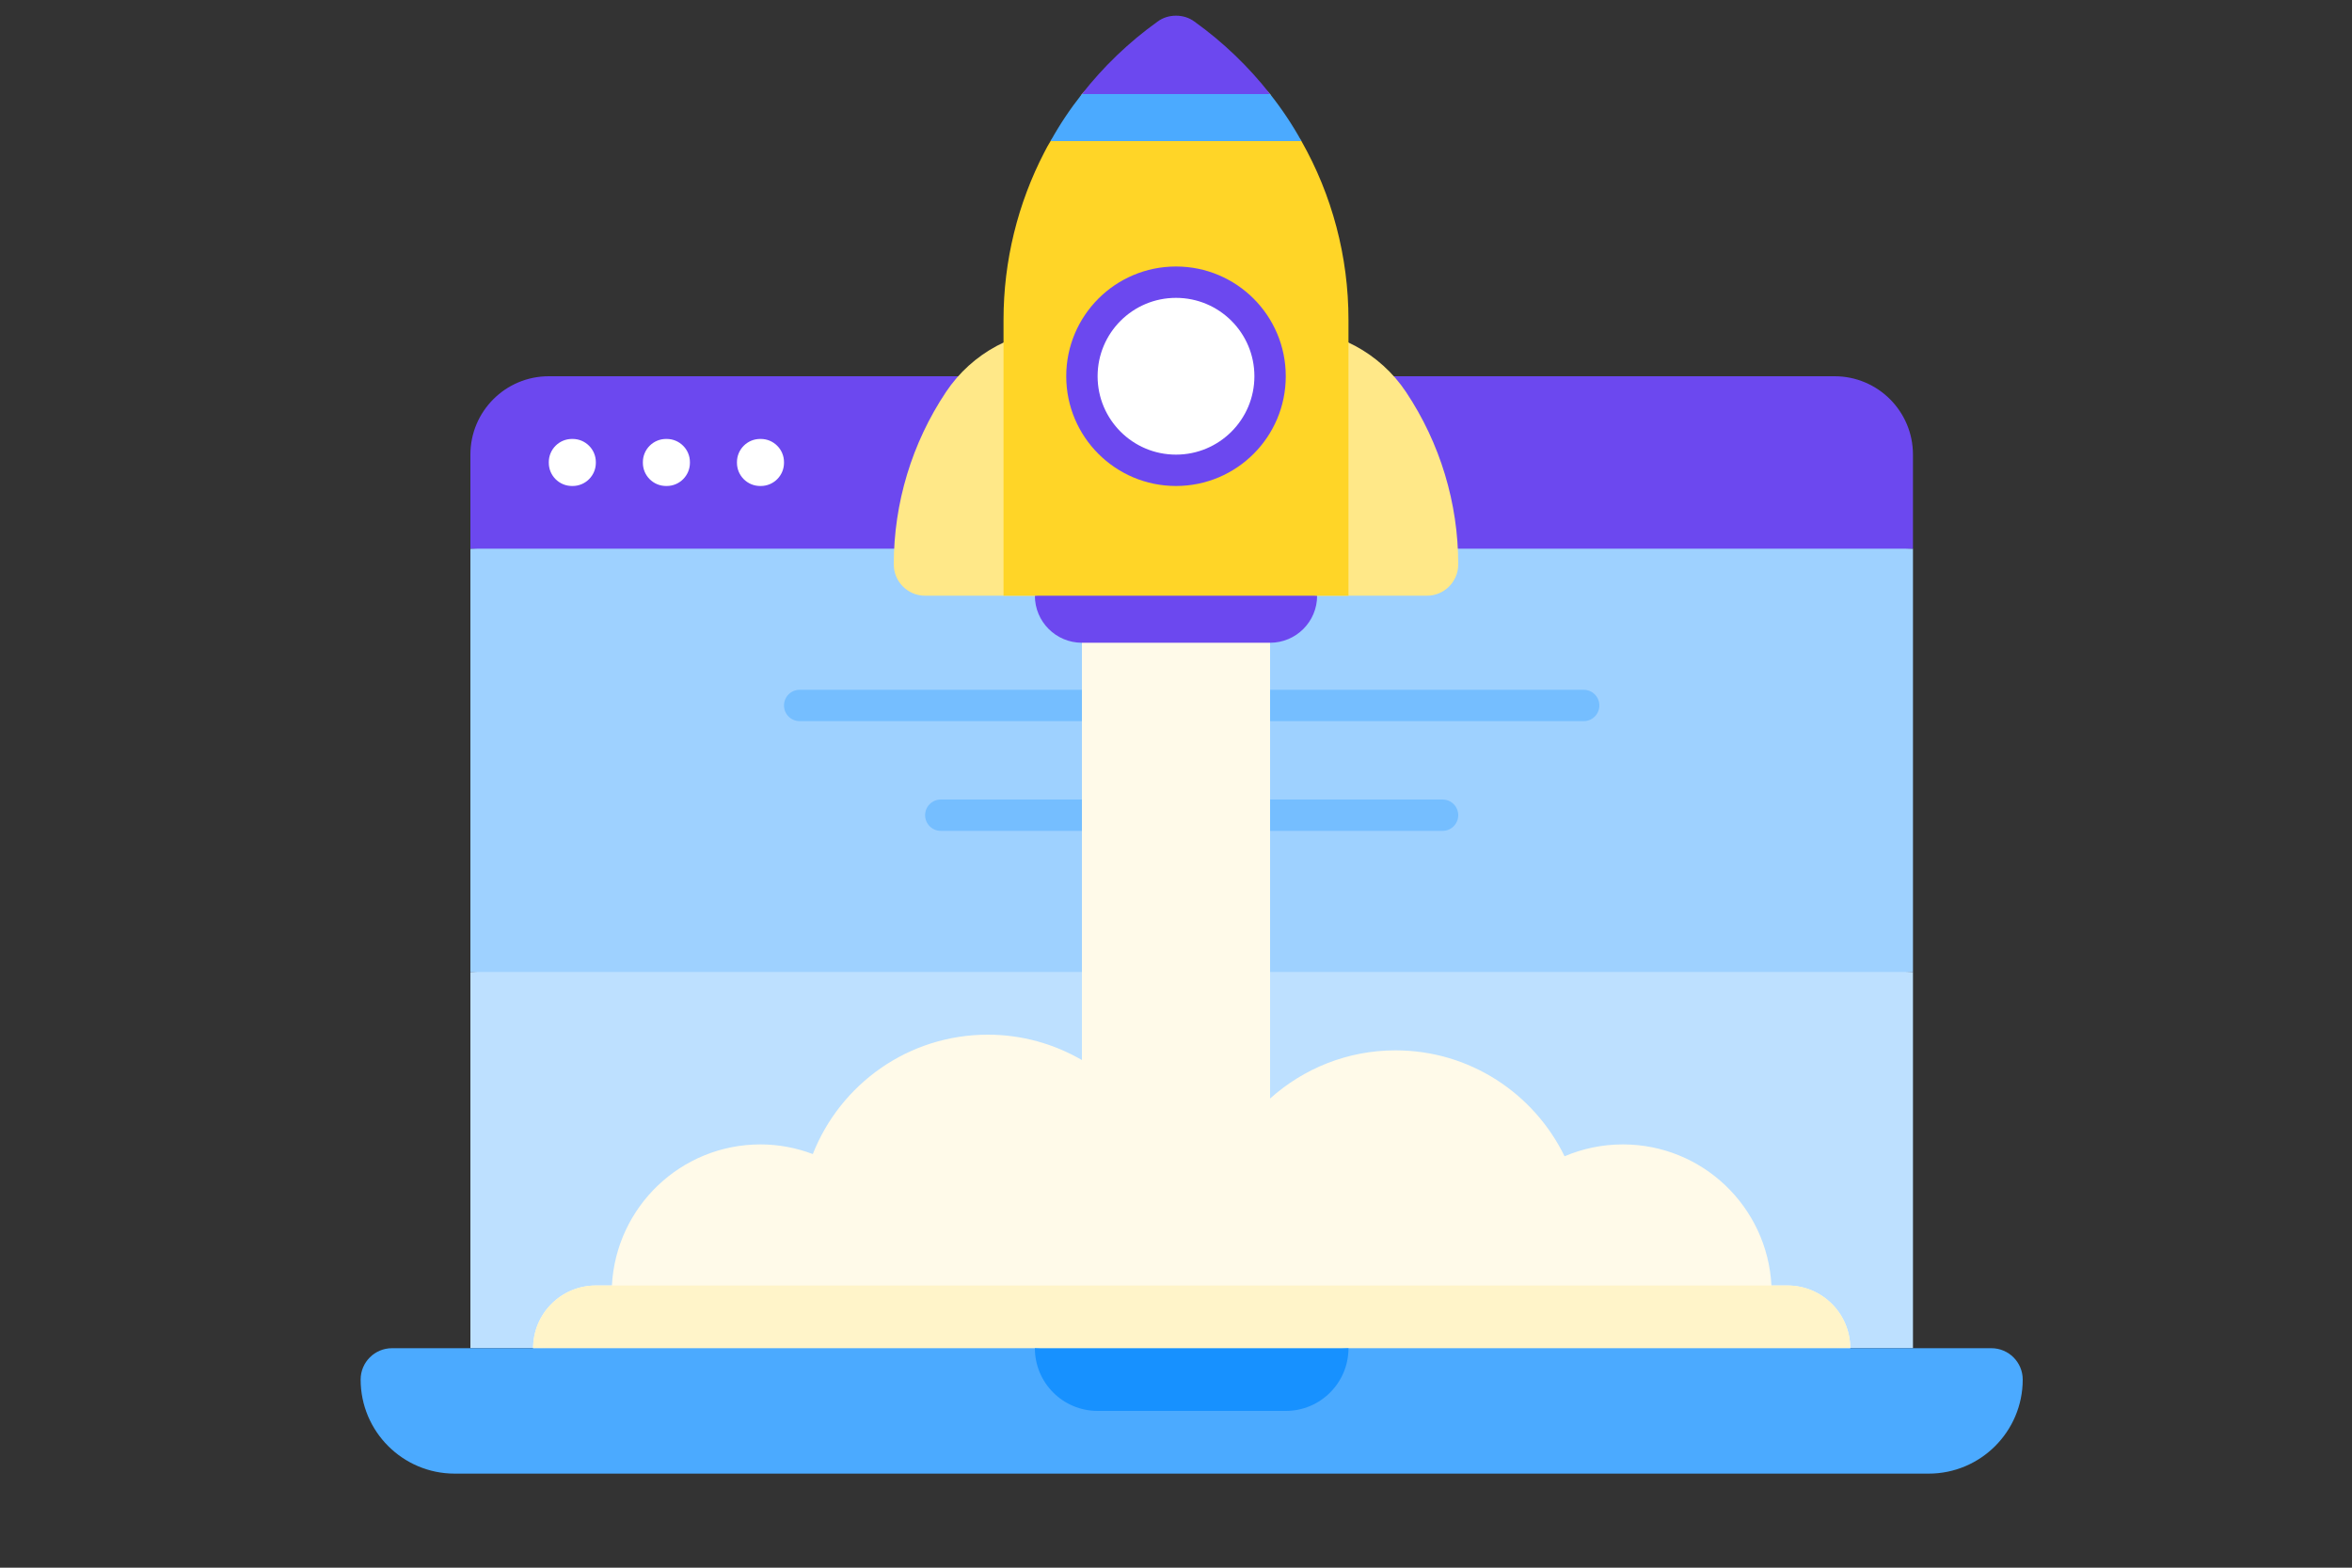 <?xml version="1.0" encoding="UTF-8"?>
<svg width="150px" height="100px" viewBox="0 0 150 100" version="1.1" xmlns="http://www.w3.org/2000/svg" xmlns:xlink="http://www.w3.org/1999/xlink">
    <rect x="0" y="0" width="150" height="100" fill="#333333" stroke="none"/>
    <!-- Generator: Sketch 52.5 (67469) - http://www.bohemiancoding.com/sketch -->
    <title>PublishYourSite</title>
    <desc>Created with Sketch.</desc>
    <g id="PublishYourSite" stroke="none" stroke-width="1" fill="none" fill-rule="evenodd">
        <g id="Group-45" transform="translate(23, 1)">
            <polygon id="Fill-2" fill="#BDE0FF" points="99 61 99 85 7 85 7 61 52 59"></polygon>
            <polygon id="Fill-3" fill="#9ED1FF" points="99 34 99 61 7 61 7 34 52 32"></polygon>
            <g id="Group-44">
                <path d="M24.393,29.02 C24.393,29.666 23.869,30.192 23.221,30.192 C22.575,30.192 22.049,29.666 22.049,29.02 C22.049,28.372 22.575,27.848 23.221,27.848 C23.869,27.848 24.393,28.372 24.393,29.02" id="Fill-4" fill="#FFFFFF"></path>
                <path d="M29.08,29.02 C29.08,29.666 28.556,30.192 27.908,30.192 C27.262,30.192 26.736,29.666 26.736,29.02 C26.736,28.372 27.262,27.848 27.908,27.848 C28.556,27.848 29.08,28.372 29.08,29.02" id="Fill-6" fill="#FFFFFF"></path>
                <path d="M33.768,29.02 C33.768,29.666 33.244,30.192 32.596,30.192 C31.95,30.192 31.424,29.666 31.424,29.02 C31.424,28.372 31.95,27.848 32.596,27.848 C33.244,27.848 33.768,28.372 33.768,29.02" id="Fill-8" fill="#FFFFFF"></path>
                <path d="M99,34 L7,34 L7,28 C7,25.238 9.238,23 12,23 L94,23 C96.762,23 99,25.238 99,28 L99,34 Z" id="Fill-10" fill="#6C48EF"></path>
                <path d="M13.525,30 L13.474,30 C12.664,30 12,29.336 12,28.525 L12,28.475 C12,27.664 12.664,27 13.474,27 L13.525,27 C14.336,27 15,27.664 15,28.475 L15,28.525 C15,29.336 14.336,30 13.525,30" id="Fill-12" fill="#FFFFFF"></path>
                <path d="M19.525,30 L19.474,30 C18.664,30 18,29.336 18,28.525 L18,28.475 C18,27.664 18.664,27 19.474,27 L19.525,27 C20.336,27 21,27.664 21,28.475 L21,28.525 C21,29.336 20.336,30 19.525,30" id="Fill-14" fill="#FFFFFF"></path>
                <path d="M25.525,30 L25.474,30 C24.664,30 24,29.336 24,28.525 L24,28.475 C24,27.664 24.664,27 25.474,27 L25.525,27 C26.336,27 27,27.664 27,28.475 L27,28.525 C27,29.336 26.336,30 25.525,30" id="Fill-16" fill="#FFFFFF"></path>
                <path d="M78,45 L28,45 C27.447,45 27,44.553 27,44 C27,43.447 27.447,43 28,43 L78,43 C78.553,43 79,43.447 79,44 C79,44.553 78.553,45 78,45" id="Fill-18" fill="#75BEFF"></path>
                <path d="M69,52 L37,52 C36.447,52 36,51.553 36,51 C36,50.447 36.447,50 37,50 L69,50 C69.553,50 70,50.447 70,51 C70,51.553 69.553,52 69,52" id="Fill-20" fill="#75BEFF"></path>
                <path d="M91,81 L89.975,81 C89.713,75.987 85.578,72 80.5,72 C79.18,72 77.924,72.271 76.781,72.757 C74.834,68.761 70.744,66 66,66 C62.922,66 60.124,67.169 58,69.073 L58,36 L46,36 L46,66.618 C44.233,65.595 42.188,65 40,65 C34.922,65 30.591,68.159 28.838,72.615 C27.799,72.224 26.677,72 25.5,72 C20.422,72 16.287,75.987 16.025,81 L15,81 C12.791,81 11,82.791 11,85 C11,87.209 12.791,89 15,89 L18.806,88.239 C20.523,89.945 22.888,91 25.5,91 C26.737,91 27.916,90.756 29,90.326 L29,91 L76,91 L76,89.867 C77.34,90.589 78.871,91 80.5,91 C82.322,91 84.018,90.479 85.464,89.589 L85.461,89.603 L91,89 C93.209,89 95,87.209 95,85 C95,82.791 93.209,81 91,81" id="Fill-22" fill="#FFFAE9"></path>
                <path d="M68,37 L36,37 C34.896,37 34,36.104 34,35 C34,31.088 35.158,27.263 37.328,24.008 C38.997,21.504 41.808,20 44.816,20 L59.184,20 C62.192,20 65.003,21.504 66.672,24.008 C68.842,27.263 70,31.088 70,35 C70,36.104 69.104,37 68,37" id="Fill-24" fill="#FFE888"></path>
                <path d="M58,40 L46,40 C44.343,40 43,38.657 43,37 L52,36 L61,37 C61,38.657 59.657,40 58,40" id="Fill-26" fill="#6C48EF"></path>
                <path d="M63,19.4 L63,37 L41,37 L41,19.4 C41,15.64 41.91,11.98 43.6,8.72 C43.72,8.48 43.85,8.24 44,8 C44.309,7.442 45.642,7.53 46,7 C46.314,6.533 45.648,5.445 46,5 C46.839,3.927 48.973,3.922 50,3 C50.639,2.427 50.295,1.506 51,1 C51.35,0.74 51.58,1 52,1 C52.42,1 52.65,0.74 53,1 C53.705,1.506 53.361,2.427 54,3 C55.027,3.922 57.161,3.927 58,5 C58.259,5.327 58,7 58,7 C58,7 59.691,7.442 60,8 C61.95,11.44 63,15.36 63,19.4" id="Fill-28" fill="#FFD527"></path>
                <path d="M59,23 C59,26.866 55.866,30 52,30 C48.134,30 45,26.866 45,23 C45,19.134 48.134,16 52,16 C55.866,16 59,19.134 59,23" id="Fill-30" fill="#6C48EF"></path>
                <path d="M57,23 C57,25.762 54.762,28 52,28 C49.238,28 47,25.762 47,23 C47,20.239 49.238,18 52,18 C54.762,18 57,20.239 57,23" id="Fill-32" fill="#FFFFFF"></path>
                <path d="M60,8 L52,8 L44,8 C44.58,6.95 45.25,5.95 46,5 L52,4 L58,5 C58.75,5.95 59.42,6.95 60,8" id="Fill-34" fill="#4BAAFF"></path>
                <path d="M91,81 L15,81 C12.791,81 11,82.791 11,85 L52,87 L95,85 C95,82.791 93.209,81 91,81" id="Fill-36" fill="#FFF4C9"></path>
                <path d="M100,93 L6,93 C2.687,93 0,90.313 0,87 C0,85.896 0.896,85 2,85 L43,85 L52,86 L63,85 L104,85 C105.104,85 106,85.896 106,87 C106,90.313 103.313,93 100,93" id="Fill-38" fill="#4BAAFF"></path>
                <path d="M59,89 L47,89 C44.791,89 43,87.209 43,85 L63,85 C63,87.209 61.209,89 59,89" id="Fill-40" fill="#1791FF"></path>
                <path d="M58,5 L46,5 C47.36,3.26 48.98,1.7 50.82,0.38 C51.17,0.12 51.58,0 52,0 C52.42,0 52.83,0.12 53.18,0.38 C55.02,1.7 56.64,3.26 58,5" id="Fill-42" fill="#6C48EF"></path>
            </g>
        </g>
    </g>
</svg>